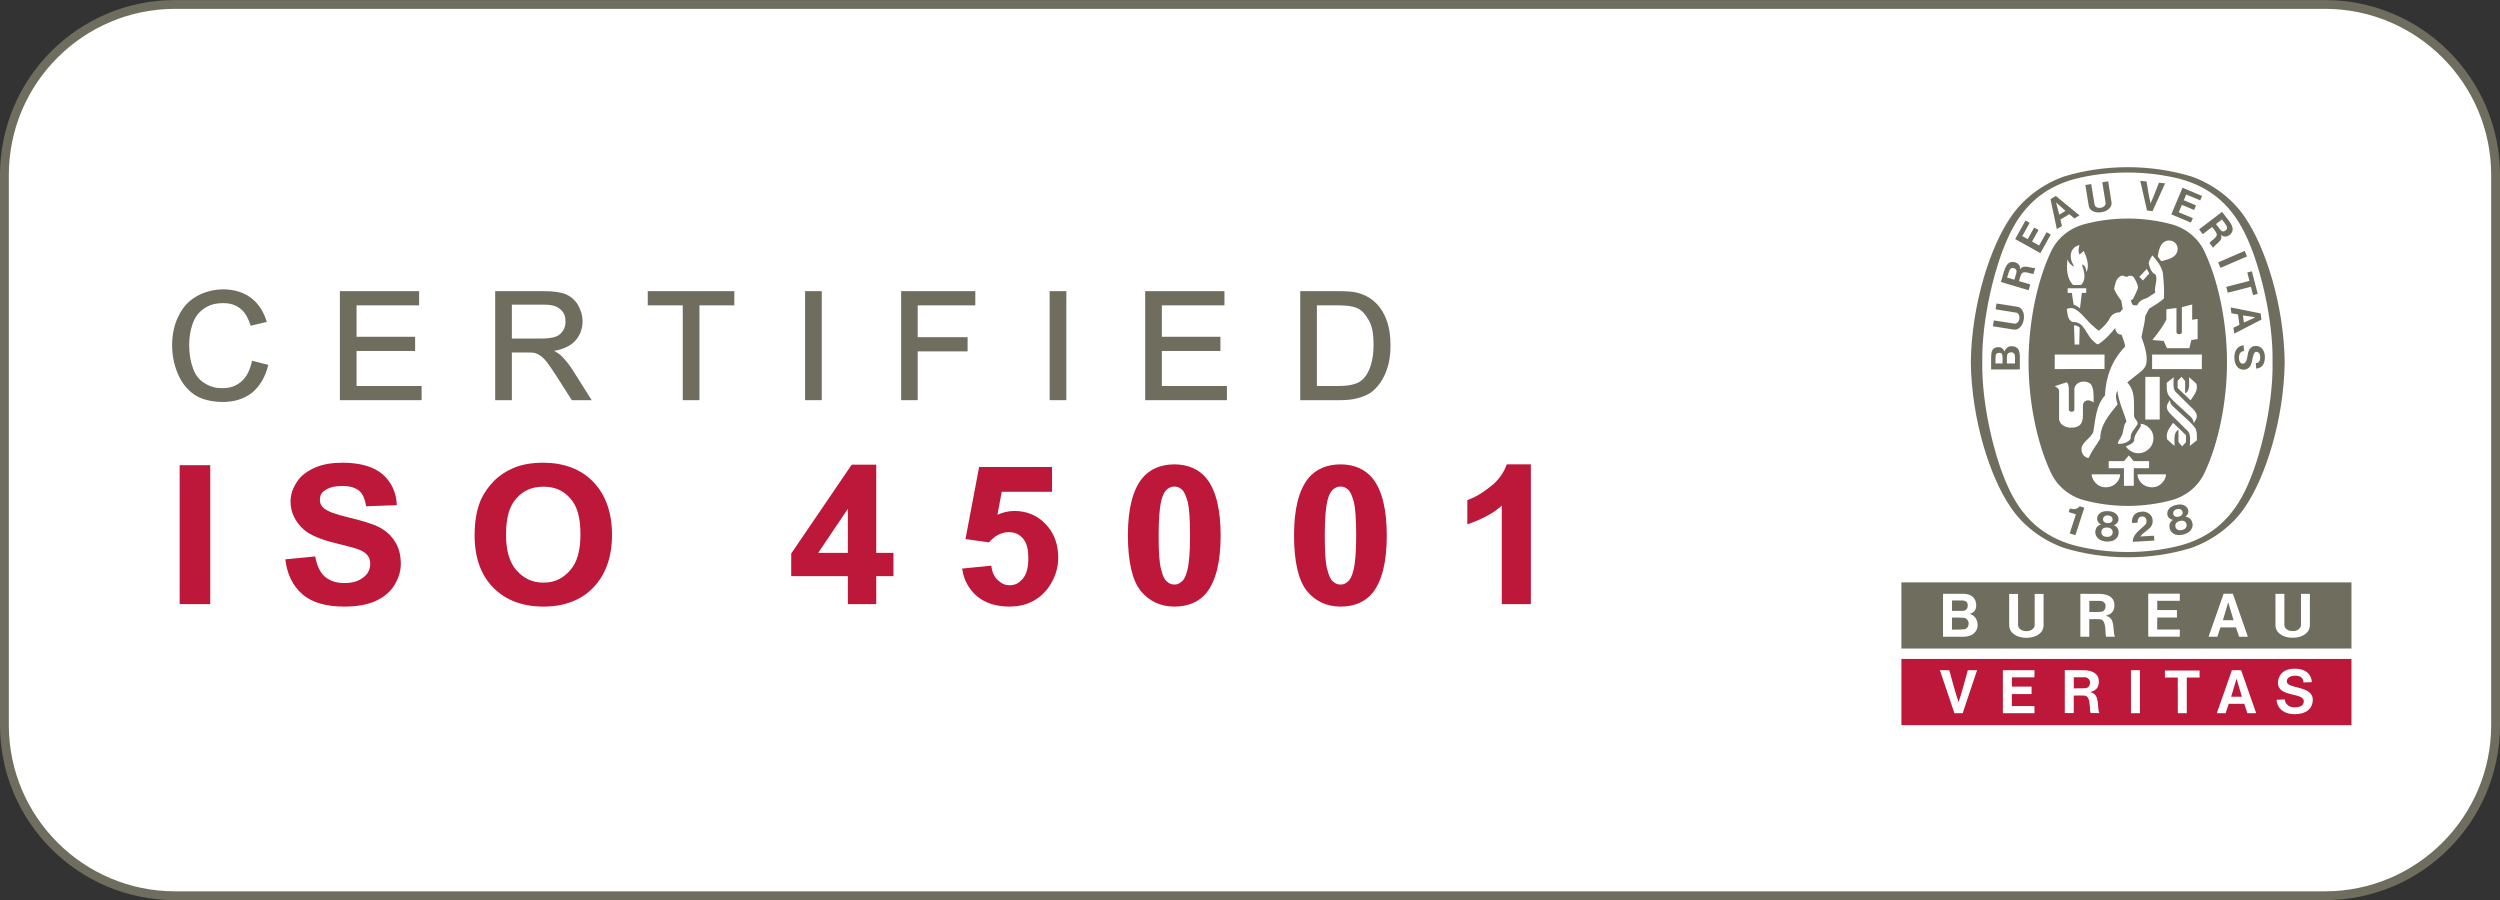 <?xml version="1.0" encoding="UTF-8"?>
<svg xmlns="http://www.w3.org/2000/svg" xmlns:xlink="http://www.w3.org/1999/xlink" width="283.43pt" height="102.05pt" viewBox="0 0 283.43 102.05" version="1.1">
<rect x="0" y="0" width="283.43" height="102.05" fill="#333333" stroke="none"/>
<defs>
<g>
<symbol overflow="visible" id="glyph0-0">
<path style="stroke:none;" d="M 10.641 -0.078 L 10.641 -10.812 L 1.953 -10.812 L 1.953 0 L 10.641 0 Z M 2.375 -10.359 L 10.094 -10.359 L 10.094 -0.453 L 2.5 -0.453 L 2.5 -10.359 Z M 2.375 -10.359 "/>
</symbol>
<symbol overflow="visible" id="glyph0-1">
<path style="stroke:none;" d="M 8.531 -2.109 C 7.906 -1.578 7.25 -1.359 6.359 -1.359 C 5.625 -1.359 5.031 -1.516 4.406 -1.906 C 3.781 -2.281 3.359 -2.781 3.078 -3.547 C 2.781 -4.328 2.625 -5.234 2.625 -6.266 C 2.625 -7.078 2.734 -7.859 3 -8.609 C 3.25 -9.359 3.625 -9.891 4.25 -10.344 C 4.875 -10.797 5.562 -11 6.484 -11 C 7.297 -11 7.844 -10.812 8.391 -10.406 C 8.906 -10.016 9.266 -9.438 9.594 -8.438 L 11.422 -8.875 C 11.078 -10.047 10.453 -10.984 9.641 -11.594 C 8.812 -12.219 7.719 -12.562 6.516 -12.562 C 5.453 -12.562 4.391 -12.297 3.5 -11.797 C 2.625 -11.312 1.938 -10.594 1.469 -9.641 C 0.969 -8.703 0.688 -7.531 0.688 -6.25 C 0.688 -5.094 0.906 -4.016 1.328 -3.016 C 1.75 -1.984 2.422 -1.156 3.234 -0.609 C 4.031 -0.078 5.188 0.203 6.484 0.203 C 7.734 0.203 8.875 -0.156 9.75 -0.844 C 10.609 -1.547 11.266 -2.625 11.594 -4 L 9.75 -4.469 C 9.5 -3.328 9.125 -2.625 8.531 -2.109 Z M 8.531 -2.109 "/>
</symbol>
<symbol overflow="visible" id="glyph0-2">
<path style="stroke:none;" d="M 10.438 -0.078 L 10.438 -1.609 L 3.062 -1.609 L 3.062 -5.578 L 9.703 -5.578 L 9.703 -7.188 L 3.062 -7.188 L 3.062 -10.75 L 10.156 -10.75 L 10.156 -12.359 L 1.172 -12.359 L 1.172 0 L 10.438 0 Z M 10.438 -0.078 "/>
</symbol>
<symbol overflow="visible" id="glyph0-3">
<path style="stroke:none;" d="M 3.062 -0.078 L 3.062 -5.406 L 4.781 -5.406 C 5.172 -5.406 5.484 -5.391 5.656 -5.359 C 5.906 -5.281 6.031 -5.203 6.281 -5.047 C 6.516 -4.891 6.797 -4.625 7.094 -4.234 C 7.375 -3.844 7.766 -3.281 8.234 -2.547 L 9.859 0 L 12.109 0 L 9.922 -3.469 C 9.5 -4.109 9.062 -4.656 8.609 -5.078 C 8.391 -5.281 7.984 -5.531 7.562 -5.734 L 7.562 -5.547 C 8.703 -5.688 9.656 -6.109 10.203 -6.688 C 10.766 -7.281 11.078 -8.078 11.078 -8.938 C 11.078 -9.609 10.859 -10.281 10.531 -10.844 C 10.188 -11.391 9.672 -11.812 9.109 -12.031 C 8.562 -12.25 7.734 -12.359 6.656 -12.359 L 1.172 -12.359 L 1.172 0 L 3.062 0 Z M 2.922 -10.828 L 6.719 -10.828 C 7.609 -10.828 8.172 -10.656 8.578 -10.281 C 9 -9.906 9.141 -9.516 9.141 -8.938 C 9.141 -8.547 9.094 -8.25 8.875 -7.906 C 8.656 -7.578 8.453 -7.359 8.047 -7.203 C 7.641 -7.062 7.078 -6.984 6.344 -6.984 L 3.062 -6.984 L 3.062 -10.828 Z M 2.922 -10.828 "/>
</symbol>
<symbol overflow="visible" id="glyph0-4">
<path style="stroke:none;" d="M 6.094 -0.078 L 6.094 -10.75 L 10.047 -10.75 L 10.047 -12.359 L 0.234 -12.359 L 0.234 -10.75 L 4.203 -10.75 L 4.203 0 L 6.094 0 Z M 6.094 -0.078 "/>
</symbol>
<symbol overflow="visible" id="glyph0-5">
<path style="stroke:none;" d="M 3.297 -0.078 L 3.297 -12.359 L 1.406 -12.359 L 1.406 0 L 3.297 0 Z M 3.297 -0.078 "/>
</symbol>
<symbol overflow="visible" id="glyph0-6">
<path style="stroke:none;" d="M 3.109 -0.078 L 3.109 -5.531 L 8.766 -5.531 L 8.766 -7.141 L 3.109 -7.141 L 3.109 -10.75 L 9.641 -10.75 L 9.641 -12.359 L 1.234 -12.359 L 1.234 0 L 3.109 0 Z M 3.109 -0.078 "/>
</symbol>
<symbol overflow="visible" id="glyph0-7">
<path style="stroke:none;" d="M 5.625 0 C 6.375 0 7.016 -0.062 7.562 -0.203 C 8.141 -0.344 8.688 -0.562 9.094 -0.828 C 9.5 -1.109 9.859 -1.484 10.188 -1.938 C 10.531 -2.406 10.844 -3.062 11.062 -3.781 C 11.281 -4.484 11.375 -5.328 11.375 -6.234 C 11.375 -7.328 11.234 -8.281 10.906 -9.125 C 10.594 -9.984 10.078 -10.75 9.438 -11.266 C 8.938 -11.703 8.266 -12.016 7.578 -12.188 C 7.094 -12.312 6.375 -12.359 5.453 -12.359 L 1.141 -12.359 L 1.141 0 Z M 2.891 -10.75 L 5.406 -10.75 C 6.359 -10.75 7.047 -10.656 7.484 -10.484 C 8.062 -10.266 8.469 -9.828 8.875 -9.125 C 9.297 -8.453 9.453 -7.531 9.453 -6.25 C 9.453 -5.344 9.344 -4.562 9.125 -3.906 C 8.922 -3.266 8.672 -2.828 8.312 -2.438 C 8.031 -2.156 7.766 -1.984 7.328 -1.844 C 6.875 -1.688 6.25 -1.609 5.469 -1.609 L 3.031 -1.609 L 3.031 -10.75 Z M 2.891 -10.75 "/>
</symbol>
<symbol overflow="visible" id="glyph1-0">
<path style="stroke:none;" d="M 13.875 0 L 13.875 -13.75 L 2.594 -13.75 L 2.594 0 Z M 3.109 -13.391 L 13.25 -13.391 L 13.25 -0.359 L 3.234 -0.359 L 3.234 -13.391 Z M 3.109 -13.391 "/>
</symbol>
<symbol overflow="visible" id="glyph1-1">
<path style="stroke:none;" d=""/>
</symbol>
<symbol overflow="visible" id="glyph1-2">
<path style="stroke:none;" d="M 4.812 0 L 4.812 -15.75 L 1.344 -15.75 L 1.344 0 Z M 4.812 0 "/>
</symbol>
<symbol overflow="visible" id="glyph1-3">
<path style="stroke:none;" d="M 2.578 -1.094 C 3.625 -0.172 5.281 0.281 7.266 0.281 C 8.641 0.281 9.766 0.094 10.688 -0.281 C 11.609 -0.688 12.406 -1.25 12.906 -2.047 C 13.422 -2.844 13.703 -3.672 13.703 -4.578 C 13.703 -5.594 13.469 -6.422 13.047 -7.078 C 12.625 -7.766 12.031 -8.297 11.312 -8.688 C 10.562 -9.094 9.328 -9.453 7.781 -9.828 C 6.25 -10.188 5.375 -10.531 4.953 -10.891 C 4.641 -11.156 4.531 -11.469 4.531 -11.844 C 4.531 -12.25 4.656 -12.578 5 -12.828 C 5.5 -13.203 6.141 -13.391 7.062 -13.391 C 7.938 -13.391 8.484 -13.219 8.953 -12.875 C 9.391 -12.516 9.641 -11.922 9.766 -11.094 L 13.25 -11.219 C 13.203 -12.672 12.625 -13.859 11.641 -14.719 C 10.625 -15.594 9.062 -16.031 7.078 -16.031 C 5.891 -16.031 4.859 -15.859 4 -15.484 C 3.141 -15.109 2.391 -14.594 1.938 -13.875 C 1.469 -13.172 1.203 -12.438 1.203 -11.641 C 1.203 -10.391 1.734 -9.328 2.703 -8.453 C 3.391 -7.828 4.688 -7.297 6.375 -6.891 C 7.703 -6.562 8.562 -6.344 8.906 -6.203 C 9.453 -6 9.719 -5.781 9.938 -5.516 C 10.156 -5.266 10.234 -4.922 10.234 -4.578 C 10.234 -3.984 10.016 -3.469 9.5 -3.062 C 8.969 -2.625 8.312 -2.391 7.297 -2.391 C 6.344 -2.391 5.656 -2.641 5.078 -3.125 C 4.531 -3.609 4.188 -4.375 4 -5.406 L 0.609 -5.078 C 0.812 -3.344 1.5 -2 2.578 -1.094 Z M 2.578 -1.094 "/>
</symbol>
<symbol overflow="visible" id="glyph1-4">
<path style="stroke:none;" d="M 2.906 -1.875 C 4.297 -0.438 6.266 0.281 8.609 0.281 C 10.938 0.281 12.875 -0.438 14.25 -1.875 C 15.641 -3.328 16.375 -5.297 16.375 -7.859 C 16.375 -10.422 15.625 -12.438 14.234 -13.875 C 12.844 -15.312 10.891 -16.031 8.578 -16.031 C 7.281 -16.031 6.156 -15.844 5.172 -15.422 C 4.438 -15.109 3.656 -14.625 3.016 -13.984 C 2.391 -13.359 1.875 -12.625 1.516 -11.844 C 1.031 -10.734 0.797 -9.391 0.797 -7.781 C 0.797 -5.266 1.516 -3.297 2.906 -1.875 Z M 5.516 -11.969 C 6.312 -12.875 7.297 -13.312 8.609 -13.312 C 9.922 -13.312 10.875 -12.875 11.656 -11.969 C 12.453 -11.094 12.797 -9.75 12.797 -7.922 C 12.797 -6.094 12.438 -4.734 11.609 -3.812 C 10.797 -2.906 9.875 -2.438 8.609 -2.438 C 7.328 -2.438 6.375 -2.906 5.547 -3.828 C 4.734 -4.75 4.359 -6.094 4.359 -7.875 C 4.359 -9.703 4.703 -11.062 5.516 -11.969 Z M 5.516 -11.969 "/>
</symbol>
<symbol overflow="visible" id="glyph1-5">
<path style="stroke:none;" d="M 9.906 0 L 9.906 -3.172 L 11.859 -3.172 L 11.859 -5.812 L 9.906 -5.812 L 9.906 -15.812 L 7.125 -15.812 L 0.266 -5.734 L 0.266 -3.172 L 6.688 -3.172 L 6.688 0 Z M 3.328 -5.812 L 6.938 -11.172 L 6.688 -11.172 L 6.688 -5.812 Z M 3.328 -5.812 "/>
</symbol>
<symbol overflow="visible" id="glyph1-6">
<path style="stroke:none;" d="M 2.516 -0.875 C 3.438 -0.109 4.703 0.281 6.188 0.281 C 7.984 0.281 9.5 -0.422 10.531 -1.797 C 11.281 -2.812 11.703 -3.984 11.703 -5.281 C 11.703 -6.844 11.203 -8.125 10.25 -9.094 C 9.328 -10.078 8.094 -10.562 6.75 -10.562 C 6.047 -10.562 5.375 -10.391 4.812 -10.125 L 5.297 -12.734 L 11 -12.734 L 11 -15.547 L 2.734 -15.547 L 1.188 -7.375 L 3.844 -7 C 4.547 -7.781 5.266 -8.156 6.109 -8.156 C 6.812 -8.156 7.281 -7.922 7.703 -7.438 C 8.141 -6.953 8.312 -6.203 8.312 -5.234 C 8.312 -4.203 8.141 -3.438 7.703 -2.906 C 7.266 -2.391 6.844 -2.141 6.203 -2.141 C 5.656 -2.141 5.266 -2.328 4.844 -2.734 C 4.406 -3.125 4.203 -3.672 4.109 -4.359 L 0.812 -4.031 C 0.984 -2.734 1.578 -1.672 2.516 -0.875 Z M 2.516 -0.875 "/>
</symbol>
<symbol overflow="visible" id="glyph1-7">
<path style="stroke:none;" d="M 2.359 -14.234 C 1.312 -12.906 0.766 -10.781 0.766 -7.812 C 0.766 -4.781 1.281 -2.656 2.219 -1.5 C 3.172 -0.312 4.516 0.281 6.047 0.281 C 7.562 0.281 8.844 -0.234 9.703 -1.312 C 10.734 -2.641 11.281 -4.781 11.281 -7.766 C 11.281 -10.766 10.734 -12.906 9.703 -14.219 C 8.844 -15.297 7.562 -15.844 6.047 -15.844 C 4.516 -15.844 3.219 -15.312 2.359 -14.234 Z M 6.891 -12.984 C 7.172 -12.734 7.344 -12.281 7.547 -11.594 C 7.719 -10.891 7.812 -9.641 7.812 -7.766 C 7.812 -5.922 7.703 -4.594 7.5 -3.828 C 7.344 -3.234 7.172 -2.812 6.891 -2.578 C 6.594 -2.328 6.406 -2.219 6.047 -2.219 C 5.672 -2.219 5.453 -2.328 5.172 -2.578 C 4.891 -2.797 4.703 -3.25 4.531 -3.953 C 4.328 -4.641 4.25 -5.922 4.25 -7.766 C 4.25 -9.641 4.359 -10.938 4.547 -11.719 C 4.703 -12.312 4.891 -12.734 5.172 -12.984 C 5.453 -13.219 5.672 -13.328 6.047 -13.328 C 6.406 -13.328 6.594 -13.219 6.891 -12.984 Z M 6.891 -12.984 "/>
</symbol>
<symbol overflow="visible" id="glyph1-8">
<path style="stroke:none;" d="M 8.641 -15.844 L 6.047 -15.844 C 5.703 -14.875 5.109 -14.031 4.203 -13.328 C 3.281 -12.609 2.531 -12.125 1.578 -11.797 L 1.578 -9.047 C 3.234 -9.609 4.625 -10.359 5.484 -11.172 L 5.484 0 L 8.781 0 L 8.781 -15.844 Z M 8.641 -15.844 "/>
</symbol>
</g>
<clipPath id="clip1">
  <path d="M 0 0 L 283.43 0 L 283.43 102.051 L 0 102.051 Z M 0 0 "/>
</clipPath>
</defs>
<g id="surface1">
<path style=" stroke:none;fill-rule:nonzero;fill:rgb(100%,100%,100%);fill-opacity:1;" d="M 19.844 101.551 C 9.176 101.551 0.5 92.871 0.5 82.207 L 0.5 19.844 C 0.5 9.18 9.176 0.504 19.844 0.504 L 263.586 0.504 C 274.254 0.504 282.93 9.18 282.93 19.844 L 282.93 82.207 C 282.93 92.871 274.254 101.551 263.586 101.551 L 19.844 101.551 "/>
<g clip-path="url(#clip1)" clip-rule="nonzero">
<path style=" stroke:none;fill-rule:nonzero;fill:rgb(43.1%,42.699%,36.899%);fill-opacity:1;" d="M 263.586 0.004 L 19.844 0.004 C 8.883 0.004 0 8.887 0 19.844 L 0 82.207 C 0 93.164 8.883 102.051 19.844 102.051 L 263.586 102.051 C 274.547 102.051 283.43 93.164 283.43 82.207 L 283.43 19.844 C 283.43 8.887 274.547 0.004 263.586 0.004 Z M 263.586 1.004 C 273.977 1.004 282.43 9.453 282.43 19.844 L 282.43 82.207 C 282.43 92.598 273.977 101.051 263.586 101.051 L 19.844 101.051 C 9.453 101.051 1 92.598 1 82.207 L 1 19.844 C 1 9.453 9.453 1.004 19.844 1.004 L 263.586 1.004 "/>
</g>
<path style=" stroke:none;fill-rule:nonzero;fill:rgb(43.1%,42.699%,36.899%);fill-opacity:1;" d="M 234.02 20.004 C 234.105 19.973 233.934 20.031 234.02 20.004 "/>
<path style=" stroke:none;fill-rule:nonzero;fill:rgb(43.1%,42.699%,36.899%);fill-opacity:1;" d="M 257.645 41.066 C 257.727 36.176 256.238 30.242 254.801 27.086 C 253.211 23.469 250.781 21.277 247.211 20.301 C 245.289 19.809 243.27 19.559 241.195 19.559 C 239.125 19.559 237.098 19.809 235.176 20.301 C 231.609 21.277 229.176 23.469 227.59 27.086 C 226.145 30.242 224.66 36.176 224.734 41.066 C 224.66 45.957 226.145 51.895 227.59 55.051 C 229.176 58.664 231.609 60.859 235.176 61.836 C 237.098 62.328 239.125 62.582 241.195 62.582 C 243.27 62.582 245.289 62.328 247.211 61.836 C 250.781 60.859 253.211 58.664 254.801 55.051 C 256.238 51.895 257.727 45.957 257.645 41.066 Z M 241.23 63.18 L 241.172 63.18 C 238.688 63.18 236.285 62.809 234.02 62.125 C 231.582 61.277 229.32 59.586 227.926 57.465 C 225.613 54.094 223.52 47.57 223.434 41.078 L 223.434 41.059 C 223.52 34.566 225.613 28.043 227.926 24.668 C 229.32 22.551 231.582 20.852 234.02 20.004 C 236.285 19.316 238.734 18.953 241.23 18.953 C 243.715 18.953 246.168 19.316 248.438 20.004 C 250.871 20.852 253.137 22.551 254.535 24.668 C 256.84 28.043 258.934 34.566 259.02 41.059 L 259.02 41.078 C 258.934 47.57 256.84 54.094 254.535 57.465 C 253.137 59.586 250.82 61.285 248.387 62.133 C 246.117 62.816 243.773 63.18 241.277 63.18 L 241.23 63.18 "/>
<path style=" stroke:none;fill-rule:nonzero;fill:rgb(43.1%,42.699%,36.899%);fill-opacity:1;" d="M 243.672 31 C 243.434 30.598 243.629 30.957 243.383 30.492 "/>
<path style=" stroke:none;fill-rule:nonzero;fill:rgb(43.1%,42.699%,36.899%);fill-opacity:1;" d="M 241.801 61.43 C 241.781 60.531 242.656 60.078 243.207 59.488 C 243.355 59.344 243.414 59.062 243.305 58.828 C 243.242 58.68 243.145 58.602 243.02 58.574 C 242.828 58.531 242.668 58.559 242.543 58.668 C 242.375 58.828 242.328 59.031 242.336 59.258 L 241.719 59.293 C 241.668 58.953 241.754 58.625 241.961 58.367 C 242.246 58.062 242.676 57.977 243.094 58.004 C 243.43 58.059 243.812 58.262 243.953 58.609 C 244.133 58.988 244.07 59.473 243.789 59.793 C 243.43 60.18 242.961 60.391 242.656 60.824 L 244.203 60.734 C 244.219 60.922 244.227 61.109 244.238 61.285 L 241.801 61.43 "/>
<path style=" stroke:none;fill-rule:nonzero;fill:rgb(43.1%,42.699%,36.899%);fill-opacity:1;" d="M 236.305 57.559 L 236.297 57.59 L 235.289 60.68 L 234.645 60.469 L 235.336 58.355 L 235.348 58.32 C 235.09 58.227 234.777 58.141 234.531 58.051 L 234.66 57.648 C 234.984 57.734 235.32 57.789 235.605 57.555 C 235.711 57.473 235.727 57.453 235.781 57.391 L 236.305 57.559 "/>
<path style=" stroke:none;fill-rule:nonzero;fill:rgb(43.1%,42.699%,36.899%);fill-opacity:1;" d="M 247.773 59.883 C 247.695 59.977 247.547 60.047 247.391 60.086 C 247.23 60.129 247.066 60.133 246.949 60.086 C 246.789 60.023 246.68 59.902 246.641 59.758 C 246.578 59.543 246.641 59.324 246.82 59.195 C 246.898 59.145 247.012 59.09 247.133 59.059 C 247.258 59.031 247.383 59.023 247.473 59.035 C 247.699 59.062 247.855 59.234 247.895 59.445 C 247.93 59.594 247.891 59.754 247.773 59.883 Z M 246.426 58.391 C 246.348 58.258 246.348 58.031 246.484 57.898 C 246.562 57.812 246.68 57.754 246.805 57.719 C 246.926 57.688 247.062 57.688 247.172 57.727 C 247.352 57.781 247.453 57.98 247.453 58.137 C 247.453 58.258 247.398 58.352 247.32 58.426 C 247.242 58.496 247.129 58.543 247.016 58.574 C 246.898 58.602 246.777 58.605 246.68 58.582 C 246.574 58.555 246.484 58.496 246.426 58.391 Z M 248.551 59.27 C 248.473 58.969 248.301 58.723 247.961 58.625 L 247.766 58.582 C 247.969 58.441 248.156 58.152 248.09 57.875 C 248.039 57.555 247.809 57.355 247.52 57.246 C 247.266 57.164 246.973 57.18 246.691 57.254 C 246.402 57.316 246.141 57.445 245.949 57.633 C 245.746 57.863 245.637 58.148 245.746 58.453 C 245.816 58.73 246.109 58.898 246.355 58.934 L 246.203 59.062 C 245.941 59.305 245.914 59.598 245.98 59.906 C 246.055 60.246 246.332 60.516 246.664 60.617 C 246.918 60.68 247.219 60.676 247.516 60.605 C 247.812 60.531 248.086 60.395 248.277 60.219 C 248.523 59.977 248.645 59.609 248.551 59.27 "/>
<path style=" stroke:none;fill-rule:nonzero;fill:rgb(43.1%,42.699%,36.899%);fill-opacity:1;" d="M 239.273 60.781 C 239.168 60.848 239.004 60.875 238.844 60.867 C 238.684 60.859 238.523 60.809 238.426 60.734 C 238.289 60.629 238.227 60.473 238.23 60.324 C 238.23 60.109 238.359 59.91 238.562 59.844 C 238.66 59.816 238.781 59.797 238.906 59.805 C 239.031 59.816 239.156 59.844 239.238 59.887 C 239.441 59.98 239.543 60.188 239.52 60.406 C 239.508 60.547 239.422 60.695 239.273 60.781 Z M 238.43 58.957 C 238.395 58.809 238.465 58.59 238.637 58.504 C 238.73 58.445 238.867 58.426 238.988 58.434 C 239.117 58.441 239.246 58.477 239.34 58.547 C 239.496 58.652 239.535 58.879 239.488 59.023 C 239.449 59.141 239.367 59.207 239.273 59.258 C 239.176 59.301 239.059 59.316 238.938 59.305 C 238.816 59.305 238.703 59.27 238.613 59.219 C 238.523 59.16 238.449 59.078 238.43 58.957 Z M 240.195 60.434 C 240.211 60.121 240.121 59.832 239.828 59.641 L 239.652 59.543 C 239.887 59.469 240.148 59.25 240.168 58.961 C 240.219 58.641 240.059 58.379 239.816 58.188 C 239.598 58.039 239.312 57.965 239.02 57.953 C 238.73 57.93 238.438 57.969 238.203 58.09 C 237.938 58.25 237.746 58.492 237.758 58.816 C 237.742 59.102 237.977 59.352 238.203 59.453 L 238.016 59.531 C 237.691 59.688 237.578 59.957 237.551 60.273 C 237.523 60.621 237.707 60.961 237.996 61.152 C 238.215 61.293 238.508 61.375 238.812 61.398 C 239.113 61.414 239.414 61.363 239.648 61.254 C 239.961 61.094 240.184 60.785 240.195 60.434 "/>
<path style=" stroke:none;fill-rule:nonzero;fill:rgb(43.1%,42.699%,36.899%);fill-opacity:1;" d="M 254.75 29.07 L 251.742 30.367 L 251.477 29.746 L 254.48 28.445 L 254.75 29.07 "/>
<path style=" stroke:none;fill-rule:nonzero;fill:rgb(43.1%,42.699%,36.899%);fill-opacity:1;" d="M 243.414 23.871 L 242.645 20.5 L 243.355 20.57 C 243.496 21.406 243.645 22.352 243.812 23.055 C 244.121 22.398 244.453 21.5 244.762 20.715 L 245.465 20.785 L 244.039 23.934 L 243.414 23.871 "/>
<path style=" stroke:none;fill-rule:nonzero;fill:rgb(43.1%,42.699%,36.899%);fill-opacity:1;" d="M 230.613 25.801 L 229.887 27.109 L 229.27 26.766 L 230.105 25.266 L 229.633 24.996 L 228.465 27.102 L 231.32 28.699 L 232.496 26.594 L 232.023 26.328 L 231.18 27.836 L 230.379 27.383 L 231.113 26.074 L 230.613 25.801 "/>
<path style=" stroke:none;fill-rule:nonzero;fill:rgb(43.1%,42.699%,36.899%);fill-opacity:1;" d="M 228.445 41.203 L 227.527 41.203 C 227.547 40.477 227.43 40.047 227.863 39.965 C 228.016 39.922 228.203 39.938 228.312 40.051 C 228.5 40.23 228.441 40.527 228.445 41.203 Z M 227.035 41.203 L 226.23 41.203 C 226.254 40.453 226.133 40.051 226.594 40.004 C 226.859 39.98 226.934 40.043 226.996 40.211 C 227.051 40.375 227.035 40.555 227.035 41.203 Z M 228.883 39.719 C 228.727 39.363 228.348 39.227 227.957 39.246 C 227.629 39.285 227.379 39.512 227.234 39.852 C 227.188 39.652 226.996 39.402 226.684 39.363 C 226.355 39.324 226.043 39.414 225.883 39.691 C 225.664 39.969 225.762 41.184 225.738 41.887 L 228.992 41.883 L 228.992 41.648 C 228.973 40.352 229.051 40.195 228.883 39.719 "/>
<path style=" stroke:none;fill-rule:nonzero;fill:rgb(43.1%,42.699%,36.899%);fill-opacity:1;" d="M 254.781 30.891 L 255.301 30.758 L 255.961 33.316 L 255.434 33.453 L 255.191 32.508 L 252.562 33.188 L 252.395 32.52 L 255.023 31.844 L 254.781 30.891 "/>
<path style=" stroke:none;fill-rule:nonzero;fill:rgb(43.1%,42.699%,36.899%);fill-opacity:1;" d="M 238.246 24.059 C 238.613 24.004 238.957 23.852 239.188 23.578 C 239.387 23.355 239.41 23.141 239.383 22.902 L 239.008 20.559 L 238.34 20.664 L 238.719 23.008 C 238.738 23.184 238.617 23.363 238.461 23.457 C 238.371 23.512 238.27 23.543 238.164 23.555 C 238.059 23.574 237.945 23.578 237.852 23.555 C 237.672 23.516 237.504 23.398 237.465 23.207 L 237.086 20.867 L 236.422 20.973 L 236.801 23.316 C 236.844 23.555 236.938 23.746 237.199 23.902 C 237.5 24.082 237.871 24.121 238.242 24.059 L 238.246 24.059 "/>
<path style=" stroke:none;fill-rule:nonzero;fill:rgb(43.1%,42.699%,36.899%);fill-opacity:1;" d="M 254.398 36.566 L 254.285 35.758 L 255.699 35.973 L 255.703 35.973 L 255.699 35.973 L 255.707 35.973 L 255.699 35.973 Z M 256.293 35.531 L 252.891 34.852 L 252.98 35.516 L 253.727 35.652 L 253.887 36.824 L 253.211 37.156 L 253.305 37.82 L 256.387 36.23 L 256.293 35.531 "/>
<path style=" stroke:none;fill-rule:nonzero;fill:rgb(43.1%,42.699%,36.899%);fill-opacity:1;" d="M 255.797 41.16 L 255.859 41.152 L 255.934 41.133 L 255.988 41.113 C 256.203 40.996 256.258 40.707 256.242 40.473 C 256.238 40.234 256.164 39.996 255.941 39.91 C 255.824 39.879 255.684 39.867 255.602 39.988 C 255.23 40.535 255.488 41.695 254.535 41.895 C 254.121 41.969 253.754 41.785 253.543 41.453 C 253.242 40.926 253.223 40.102 253.562 39.59 C 253.766 39.324 254.039 39.16 254.367 39.156 L 254.41 39.785 C 254.207 39.812 254.008 39.914 253.914 40.117 C 253.777 40.445 253.805 40.965 254.051 41.16 C 254.141 41.258 254.344 41.246 254.449 41.188 C 254.832 40.918 254.754 40.238 254.941 39.785 C 255.008 39.59 255.188 39.398 255.363 39.297 C 255.699 39.156 256.133 39.207 256.402 39.473 C 256.84 39.883 256.855 40.691 256.656 41.18 C 256.539 41.523 256.172 41.77 255.789 41.789 L 255.75 41.164 L 255.797 41.16 "/>
<path style=" stroke:none;fill-rule:nonzero;fill:rgb(43.1%,42.699%,36.899%);fill-opacity:1;" d="M 229.438 36.215 C 229.496 35.848 229.461 35.473 229.273 35.172 C 229.125 34.914 228.93 34.82 228.688 34.773 L 226.348 34.41 L 226.238 35.07 L 228.586 35.445 C 228.762 35.469 228.895 35.648 228.93 35.824 C 228.953 35.922 228.953 36.031 228.938 36.141 C 228.922 36.246 228.891 36.348 228.832 36.438 C 228.742 36.59 228.578 36.715 228.383 36.691 L 226.043 36.328 L 225.938 36.992 L 228.281 37.359 C 228.52 37.391 228.738 37.359 228.961 37.16 C 229.23 36.93 229.379 36.586 229.438 36.223 L 229.438 36.215 "/>
<path style=" stroke:none;fill-rule:nonzero;fill:rgb(43.1%,42.699%,36.899%);fill-opacity:1;" d="M 233.465 24.336 L 233.105 22.957 L 233.102 22.949 L 233.105 22.953 L 233.105 22.945 L 233.105 22.953 L 234.164 23.91 Z M 233.066 22.215 L 232.469 22.582 L 233.188 25.973 L 233.766 25.629 L 233.594 24.895 L 234.602 24.277 L 235.18 24.766 L 235.75 24.418 L 233.066 22.215 "/>
<path style=" stroke:none;fill-rule:nonzero;fill:rgb(43.1%,42.699%,36.899%);fill-opacity:1;" d="M 248.965 23.281 L 247.586 22.703 L 247.859 22.051 L 249.441 22.715 L 249.652 22.215 L 247.434 21.285 L 246.168 24.309 L 248.391 25.234 L 248.602 24.734 L 247.012 24.07 L 247.363 23.223 L 248.754 23.809 L 248.965 23.281 "/>
<path style=" stroke:none;fill-rule:nonzero;fill:rgb(43.1%,42.699%,36.899%);fill-opacity:1;" d="M 228.371 31.711 L 227.551 31.469 C 227.73 30.91 227.812 30.348 228.203 30.379 C 228.363 30.406 228.473 30.449 228.562 30.562 C 228.719 30.75 228.52 31.172 228.371 31.711 Z M 229.023 30.539 C 229.023 30.312 229.012 30.129 228.824 29.949 C 228.645 29.762 228.359 29.676 228.078 29.695 C 227.348 29.809 227.25 30.645 226.848 31.969 L 229.984 32.906 L 230.184 32.25 L 228.941 31.883 L 228.895 31.867 C 228.973 31.566 229.098 31.184 229.16 31.098 C 229.383 30.582 230.215 31.09 230.543 31.043 L 230.734 30.391 C 230.176 30.422 229.426 29.922 229.023 30.539 "/>
<path style=" stroke:none;fill-rule:nonzero;fill:rgb(43.1%,42.699%,36.899%);fill-opacity:1;" d="M 252.402 26.055 C 252.289 26.168 252.195 26.227 252.047 26.234 C 251.797 26.246 251.578 25.844 251.23 25.402 L 251.906 24.883 C 252.258 25.355 252.664 25.758 252.402 26.055 Z M 251.918 24.02 L 249.316 26.004 L 249.727 26.547 L 250.758 25.766 L 250.801 25.734 C 250.992 25.977 251.23 26.301 251.266 26.398 C 251.551 26.887 250.645 27.258 250.496 27.551 L 250.906 28.09 C 251.211 27.617 252.059 27.309 251.793 26.621 C 251.973 26.758 252.133 26.855 252.391 26.809 C 252.648 26.773 252.887 26.594 253.031 26.352 C 253.367 25.695 252.75 25.125 251.918 24.02 "/>
<path style=" stroke:none;fill-rule:nonzero;fill:rgb(43.1%,42.699%,36.899%);fill-opacity:1;" d="M 249.629 41.848 L 243.988 41.84 L 243.988 40.195 L 249.629 40.195 Z M 249.062 49.922 C 248.801 50.129 248.586 50.309 248.266 50.551 C 248.289 49.926 248.379 49.289 248.078 48.914 C 247.336 48.184 246.668 47.516 246 46.859 C 245.754 46.594 245.555 46.207 245.719 45.852 C 245.793 45.684 245.898 45.492 246.016 45.34 C 246.016 45.68 246.164 45.879 246.359 46.074 C 247.266 46.965 248.836 48.207 248.965 48.73 C 249.098 49.086 249.055 49.512 249.062 49.922 Z M 247.824 50.145 C 247.652 50.336 247.594 50.406 247.391 50.605 L 246.977 50.113 L 246.977 48.73 C 246.395 49.016 246.535 49.84 246.535 50.555 C 246.191 50.273 246.02 50.117 245.688 49.805 C 245.504 48.98 245.992 48.512 246.363 47.934 L 247.824 49.332 Z M 248.172 42.766 C 248.52 43.047 248.695 43.207 249.02 43.52 C 249.211 44.34 248.715 44.809 248.348 45.387 L 246.883 43.988 L 246.883 43.176 C 247.059 42.984 247.117 42.918 247.32 42.715 L 247.734 43.211 L 247.734 44.59 C 248.316 44.309 248.172 43.48 248.172 42.766 Z M 246.633 44.406 C 247.375 45.141 248.047 45.809 248.711 46.461 C 248.961 46.73 249.156 47.113 248.996 47.465 C 248.918 47.637 248.809 47.832 248.695 47.984 C 248.695 47.641 248.547 47.441 248.355 47.246 C 247.445 46.355 245.875 45.117 245.75 44.59 C 245.613 44.238 245.656 43.809 245.648 43.398 C 245.914 43.195 246.125 43.016 246.441 42.77 C 246.418 43.395 246.332 44.031 246.633 44.406 Z M 245.387 54.391 C 245.23 54.66 244.977 54.938 244.691 55.074 C 244.199 55.352 243.449 55.277 243.004 54.953 C 242.598 54.66 242.344 54.223 242.336 53.777 C 243.59 53.773 244.383 53.773 245.562 53.773 C 245.555 54.043 245.508 54.133 245.387 54.391 Z M 241.91 55.074 L 240.797 55.074 L 240.797 53.082 L 239.066 53.082 L 239.066 52.281 L 240.805 52.281 L 241.352 51.633 C 241.613 51.945 241.637 51.969 241.91 52.281 L 243.645 52.281 L 243.645 53.082 L 241.91 53.082 Z M 239.699 54.953 C 239.25 55.277 238.508 55.352 238.012 55.074 C 237.727 54.938 237.469 54.66 237.316 54.391 C 237.199 54.133 237.148 54.043 237.137 53.773 C 238.316 53.773 239.117 53.773 240.367 53.777 C 240.359 54.223 240.105 54.66 239.699 54.953 Z M 243.215 47.566 L 243.223 42.727 C 243.914 42.719 244.137 42.734 244.852 42.723 L 244.852 47.566 Z M 242.691 48.043 C 243.242 48.066 243.801 48.527 244.016 49.039 C 244.234 49.566 244.148 50.258 243.812 50.691 C 243.387 51.207 242.797 51.48 242.109 51.359 C 241.676 51.262 241.254 51 241.004 50.594 C 241.355 50.477 241.859 50.27 241.961 49.93 C 241.934 49.395 242.301 48.965 242.574 48.539 C 242.715 48.352 242.73 48.242 242.691 48.043 Z M 236.43 51.805 C 236.16 51.629 236.098 51.453 236.008 51.207 C 235.777 50.168 237.035 49.793 237.332 48.93 C 237.566 47.48 237.637 45.957 238.645 44.832 C 238.742 42.707 239.43 40.828 240.938 39.285 C 240.867 38.805 240.672 38.387 240.527 37.941 C 240.332 37.934 240.195 37.898 240.02 37.738 C 239.891 37.551 239.832 37.414 239.801 37.191 C 239.273 37.844 238.625 38.57 237.906 39.012 C 237.773 39.086 237.605 38.93 237.367 38.707 C 236.492 38.012 236.34 36.441 235 36.508 C 234.391 36.305 234.418 35.59 234.316 35.051 C 234.543 34.887 234.91 34.895 235.184 35 C 236.02 35.445 236.578 36.391 237.367 37.02 C 237.578 37.191 237.77 37.41 237.965 37.492 C 238.484 37.043 238.898 36.664 239.25 35.973 C 239.492 35.582 239.895 35.41 240.348 35.406 L 240.66 35.031 L 240.496 34.09 C 240.168 33.676 239.895 33.238 239.68 32.77 C 239.793 32.23 239.863 31.605 240.406 31.309 C 240.762 31.086 241.051 31.59 241.344 31.273 C 241.559 31.227 241.742 31.285 241.891 31.406 C 242.109 31.793 242.371 32.172 242.387 32.621 C 242.25 33.051 242.047 33.457 241.84 33.863 C 241.793 33.949 241.668 33.98 241.586 34.043 C 241.633 34.227 241.676 34.43 241.805 34.578 C 241.965 34.609 242.121 34.637 242.312 34.602 C 242.473 34.129 242.98 33.914 243.406 33.789 L 244.344 33.18 C 244.191 32.469 244.648 31.848 244.395 31.141 C 243.859 30.891 243.707 30.285 243.594 29.809 C 243.68 29.52 243.824 29.203 244.031 28.957 L 244.062 28.992 C 244.574 29.586 245.047 30.195 245.207 30.934 C 245.297 31.875 245.391 32.84 245.328 33.824 C 244.824 34.328 244.215 34.625 243.645 35 L 243.215 35.816 C 243.164 36.656 242.918 37.414 242.785 38.23 C 243.152 39.219 243.582 40.531 243.266 41.441 C 243.02 41.984 242.512 42.281 242.129 42.586 L 241.172 43.352 C 242.133 44.41 241.902 45.609 241.941 47.145 C 241.934 47.516 242.598 47.824 242.242 48.246 C 241.949 48.723 241.484 49.105 241.562 49.73 C 241.27 50.223 240.566 50.328 240.23 50.324 C 240.16 50.328 240.105 50.273 240.105 50.203 C 240.176 49.949 240.371 49.75 240.477 49.508 C 240.82 48.984 240.66 48.262 241.086 47.773 C 240.738 46.633 240.211 45.574 240.062 44.359 L 240.055 44.281 C 239.766 44.84 239.93 45.387 240.078 45.832 C 239.133 47.023 238.109 48.164 238.109 49.73 C 237.707 50.445 237.133 51.098 236.836 51.855 C 236.734 51.98 236.547 51.871 236.43 51.805 Z M 234.777 48.484 C 234.676 48.484 234.488 48.469 234.379 48.438 C 234.137 48.375 233.789 48.242 233.582 47.918 L 233.543 47.84 L 233.508 47.742 L 233.461 47.637 L 233.445 47.469 L 233.445 44.406 C 233.422 44.02 233.277 44.012 232.961 43.777 L 233.07 43.742 L 234.312 43.336 C 234.488 43.527 234.531 43.773 234.547 44.031 L 234.547 46.426 C 234.543 46.582 234.68 46.668 234.855 46.68 C 235.07 46.68 235.156 46.598 235.176 46.43 C 235.191 45.355 235.156 45.055 235.176 44.078 C 235.203 43.754 235.496 43.426 235.773 43.352 C 236.113 43.188 236.535 43.25 236.84 43.402 C 237.395 43.664 237.363 44.746 237.359 45.625 C 237.141 45.48 237.105 45.465 236.891 45.402 C 236.703 45.363 236.492 45.398 236.348 45.512 C 236.168 45.676 236.148 45.836 236.145 46.121 C 236.133 47.137 236.246 47.836 235.734 48.238 C 235.406 48.465 235.102 48.488 234.777 48.484 Z M 235.133 36.906 C 235.367 36.844 235.598 36.988 235.777 37.125 C 235.75 38.074 235.75 38.062 235.73 39.062 L 235.207 39.062 L 235.203 38.906 C 235.184 38.148 235.148 37.652 235.133 36.906 Z M 232.949 40.195 L 238.594 40.195 L 238.594 41.832 L 232.949 41.84 Z M 236.52 32.684 L 236.52 33.207 L 236.023 33.207 L 235.812 34.965 C 235.602 34.773 235.363 34.637 235.102 34.551 C 234.973 33.809 234.965 33.754 234.895 33.207 L 234.418 33.207 L 234.418 32.684 C 235.238 32.68 235.691 32.684 236.52 32.684 Z M 234.398 29.41 L 234.398 29.406 C 234.527 29.781 234.766 30.051 235.145 30.234 C 235.102 30.031 234.926 29.848 234.871 29.637 C 234.703 29.223 234.723 28.633 234.988 28.273 C 235.18 27.988 235.453 27.875 235.758 27.777 C 235.641 28.121 235.605 28.527 235.746 28.871 C 235.941 28.723 235.953 28.711 236.105 28.562 C 236.16 28.508 236.188 28.492 236.238 28.453 C 236.52 29.051 236.836 29.871 236.648 30.57 L 236.535 30.863 C 236.492 30.375 236.41 30.141 236.078 29.965 C 236.035 30.246 236.223 30.453 236.262 30.828 C 236.395 31.402 236.289 31.973 235.934 32.309 L 235.016 32.309 C 234.312 31.555 234.262 30.426 234.398 29.41 Z M 243.383 30.492 L 243.672 31 L 242.949 31.793 C 242.754 31.605 242.734 31.59 242.539 31.387 C 242.914 30.992 242.949 30.953 243.383 30.492 Z M 245.602 27.305 C 245.887 27.223 246.273 27.258 246.516 27.473 C 246.84 27.707 246.934 28.105 246.855 28.473 C 246.629 29.273 245.738 29.418 245.016 29.609 L 244.621 29.07 C 244.77 28.383 244.848 27.59 245.602 27.305 Z M 247.094 37.887 C 247.141 37.887 247.359 37.844 247.363 37.703 L 247.363 34.824 C 247.758 34.734 248.156 34.598 248.531 34.52 L 248.531 36.254 C 248.758 36.227 248.871 36.199 249.148 36.156 L 249.148 38.445 L 248.438 38.551 L 248.215 39.473 L 245.676 39.473 L 245.297 38.652 C 244.684 38.598 244.641 38.598 244.02 38.551 C 244.605 37.801 245.199 37.055 245.605 36.234 L 245.605 35.066 L 246.75 34.918 L 246.75 37.691 C 246.75 37.785 246.891 37.887 247.031 37.887 Z M 249.988 28.648 C 249.297 27.074 247.922 25.918 246.242 25.441 C 244.672 25.016 242.961 24.777 241.258 24.777 L 241.203 24.777 C 239.492 24.777 237.785 25.016 236.215 25.441 C 234.531 25.918 233.164 27.074 232.469 28.648 C 230.965 31.871 229.98 36.508 229.98 41.066 C 229.98 45.629 230.965 50.266 232.469 53.488 C 233.164 55.059 234.531 56.219 236.215 56.695 C 237.785 57.117 239.492 57.355 241.203 57.355 L 241.258 57.355 C 242.961 57.355 244.672 57.117 246.242 56.695 C 247.922 56.219 249.297 55.059 249.988 53.488 C 251.488 50.266 252.48 45.629 252.48 41.066 C 252.48 36.508 251.488 31.871 249.988 28.648 "/>
<path style=" stroke:none;fill-rule:nonzero;fill:rgb(43.1%,42.699%,36.899%);fill-opacity:1;" d="M 222.52 69.254 C 222.871 69.254 223.09 69.012 223.09 68.617 C 223.09 68.238 222.801 68.078 222.48 68.078 L 221.305 68.078 L 221.305 69.254 Z M 261.875 70.871 C 261.859 71.234 261.77 71.543 261.422 71.824 C 261.023 72.168 260.48 72.305 259.93 72.301 L 259.918 72.301 C 259.371 72.305 258.828 72.168 258.426 71.824 C 258.086 71.543 257.988 71.234 257.973 70.871 L 257.973 67.328 L 258.984 67.328 L 258.984 70.871 C 258.992 71.16 259.215 71.371 259.465 71.469 C 259.605 71.527 259.766 71.555 259.926 71.547 C 260.09 71.555 260.25 71.527 260.383 71.469 C 260.637 71.371 260.863 71.133 260.867 70.871 L 260.867 67.328 L 261.875 67.328 Z M 253.852 72.191 L 253.496 71.129 L 251.738 71.129 L 251.383 72.191 L 250.387 72.191 L 252.094 67.316 L 253.145 67.316 L 254.848 72.191 Z M 247.129 68.113 L 244.57 68.117 L 244.57 69.164 L 246.801 69.168 L 246.805 70.008 L 244.57 70.008 L 244.566 71.371 L 247.129 71.371 L 247.129 72.184 L 243.551 72.184 L 243.551 67.309 L 247.129 67.309 Z M 238.812 72.191 C 238.586 72.188 238.93 70.258 238.094 70.207 C 237.625 70.176 237.328 70.195 236.863 70.203 L 236.867 72.191 L 235.855 72.191 L 235.855 67.32 C 236.785 67.328 237.32 67.332 238.156 67.332 C 238.91 67.367 239.66 67.672 239.711 68.488 C 239.766 69.434 239.23 69.656 238.73 69.816 C 239.891 70.062 239.465 71.422 239.77 72.191 Z M 231.684 70.875 C 231.672 71.238 231.578 71.547 231.238 71.832 C 230.836 72.172 230.293 72.312 229.746 72.312 L 229.73 72.312 C 229.18 72.312 228.641 72.172 228.238 71.832 C 227.895 71.547 227.801 71.238 227.785 70.875 L 227.785 67.336 L 228.789 67.336 L 228.793 70.875 C 228.801 71.164 229.023 71.383 229.277 71.473 C 229.414 71.535 229.578 71.559 229.738 71.555 C 229.895 71.559 230.059 71.535 230.191 71.473 C 230.449 71.383 230.676 71.141 230.676 70.875 L 230.676 67.336 L 231.684 67.336 Z M 222.59 72.188 L 220.285 72.188 L 220.285 67.324 C 221.266 67.328 221.832 67.324 222.641 67.324 C 223.391 67.324 223.984 67.73 224.039 68.473 C 224.09 68.992 223.926 69.434 223.309 69.594 C 223.855 69.742 224.211 70.242 224.211 70.891 C 224.215 71.441 223.785 72.188 222.59 72.188 Z M 215.566 66.031 L 215.566 73.523 L 266.59 73.523 L 266.59 66.031 Z M 222.59 70.035 C 222.109 70.008 221.66 70.008 221.305 70.008 L 221.305 70.02 L 221.297 71.383 C 222.305 71.367 222.336 71.383 222.68 71.344 C 223.027 71.301 223.191 70.992 223.191 70.691 C 223.191 70.387 222.965 70.059 222.59 70.035 Z M 238.152 68.121 C 237.871 68.105 237.348 68.137 236.871 68.121 L 236.871 69.387 C 237.805 69.387 237.945 69.387 238.238 69.355 C 238.527 69.324 238.711 69.066 238.711 68.707 C 238.711 68.348 238.445 68.152 238.152 68.121 Z M 252.617 68.281 L 252.617 68.273 L 252.617 68.281 L 252.012 70.316 L 253.223 70.316 L 252.617 68.281 "/>
<path style=" stroke:none;fill-rule:nonzero;fill:rgb(74.1%,9.399%,22.4%);fill-opacity:1;" d="M 260.16 80.969 C 258.68 80.969 258.105 80.043 258.105 79.336 L 259.039 79.297 C 259.039 79.688 259.406 80.191 260.086 80.191 C 260.605 80.191 261.188 80.082 261.188 79.508 C 261.188 78.469 258.258 79.078 258.258 77.434 C 258.258 76.559 258.855 75.812 260.141 75.812 C 261.93 75.812 262.09 77.027 262.09 77.336 L 261.152 77.371 C 261.152 76.973 260.91 76.605 260.254 76.605 C 259.535 76.605 259.258 76.918 259.258 77.258 C 259.258 78.137 262.203 77.684 262.203 79.328 C 262.203 80.414 261.359 80.969 260.16 80.969 Z M 254.789 80.859 L 254.438 79.793 L 252.68 79.793 L 252.324 80.859 L 251.324 80.859 L 253.035 75.984 L 254.082 75.984 L 255.789 80.859 Z M 249.371 76.816 L 247.918 76.816 L 247.918 80.859 L 246.906 80.859 L 246.898 76.816 L 245.441 76.816 L 245.441 76.02 L 249.371 76.02 Z M 242.609 80.859 L 241.59 80.859 L 241.59 75.98 L 242.609 75.98 Z M 237.051 80.844 C 236.82 80.844 237.16 78.914 236.324 78.859 C 235.855 78.836 235.566 78.855 235.102 78.859 L 235.105 80.844 L 234.09 80.844 L 234.09 75.973 C 235.02 75.98 235.559 75.988 236.395 75.988 C 237.145 76.027 237.898 76.328 237.945 77.148 C 238.004 78.094 237.469 78.309 236.969 78.469 C 238.133 78.723 237.695 80.078 238.008 80.844 Z M 230.324 77.844 L 230.324 78.684 L 228.09 78.684 L 228.09 80.047 L 230.648 80.047 L 230.652 80.859 L 227.07 80.859 L 227.07 75.98 L 230.652 75.98 L 230.648 76.789 L 228.094 76.789 L 228.094 77.84 Z M 222.512 80.859 L 221.578 80.859 L 219.93 75.984 L 220.992 75.98 C 221.332 77.199 221.691 78.578 222.047 79.598 C 222.398 78.578 222.766 77.199 223.094 75.984 L 224.145 75.98 Z M 215.566 74.707 L 215.566 82.207 L 266.59 82.207 L 266.59 74.707 Z M 236.395 76.785 C 236.105 76.762 235.582 76.793 235.109 76.785 L 235.109 78.043 C 236.035 78.043 236.184 78.039 236.473 78.012 C 236.762 77.98 236.953 77.727 236.949 77.363 C 236.945 77.008 236.68 76.809 236.395 76.785 Z M 253.562 76.938 L 253.562 76.945 L 253.562 76.938 L 253.562 76.945 L 252.949 78.988 L 254.168 78.988 L 253.562 76.945 L 253.562 76.938 "/>
<g style="fill:rgb(43.1%,42.699%,36.899%);fill-opacity:1;">
  <use xlink:href="#glyph0-1" x="18.824" y="45.368"/>
</g>
<g style="fill:rgb(43.1%,42.699%,36.899%);fill-opacity:1;">
  <use xlink:href="#glyph0-2" x="37.361" y="45.368"/>
</g>
<g style="fill:rgb(43.1%,42.699%,36.899%);fill-opacity:1;">
  <use xlink:href="#glyph0-3" x="54.97" y="45.368"/>
</g>
<g style="fill:rgb(43.1%,42.699%,36.899%);fill-opacity:1;">
  <use xlink:href="#glyph0-4" x="73.203" y="45.368"/>
</g>
<g style="fill:rgb(43.1%,42.699%,36.899%);fill-opacity:1;">
  <use xlink:href="#glyph0-5" x="89.868" y="45.368"/>
</g>
<g style="fill:rgb(43.1%,42.699%,36.899%);fill-opacity:1;">
  <use xlink:href="#glyph0-6" x="100.932" y="45.368"/>
</g>
<g style="fill:rgb(43.1%,42.699%,36.899%);fill-opacity:1;">
  <use xlink:href="#glyph0-5" x="117.596" y="45.368"/>
</g>
<g style="fill:rgb(43.1%,42.699%,36.899%);fill-opacity:1;">
  <use xlink:href="#glyph0-2" x="128.66" y="45.368"/>
</g>
<g style="fill:rgb(43.1%,42.699%,36.899%);fill-opacity:1;">
  <use xlink:href="#glyph0-7" x="146.269" y="45.368"/>
</g>
<g style="fill:rgb(74.1%,9.399%,22.4%);fill-opacity:1;">
  <use xlink:href="#glyph1-1" x="19.024" y="53.49"/>
</g>
<g style="fill:rgb(74.1%,9.399%,22.4%);fill-opacity:1;">
  <use xlink:href="#glyph1-2" x="19.024" y="68.49"/>
</g>
<g style="fill:rgb(74.1%,9.399%,22.4%);fill-opacity:1;">
  <use xlink:href="#glyph1-3" x="31.737" y="68.49"/>
</g>
<g style="fill:rgb(74.1%,9.399%,22.4%);fill-opacity:1;">
  <use xlink:href="#glyph1-4" x="53.01" y="68.49"/>
</g>
<g style="fill:rgb(74.1%,9.399%,22.4%);fill-opacity:1;">
  <use xlink:href="#glyph1-1" x="76.722" y="68.49"/>
</g>
<g style="fill:rgb(74.1%,9.399%,22.4%);fill-opacity:1;">
  <use xlink:href="#glyph1-5" x="89.435" y="68.49"/>
</g>
<g style="fill:rgb(74.1%,9.399%,22.4%);fill-opacity:1;">
  <use xlink:href="#glyph1-6" x="108.27" y="68.49"/>
</g>
<g style="fill:rgb(74.1%,9.399%,22.4%);fill-opacity:1;">
  <use xlink:href="#glyph1-7" x="127.106" y="68.49"/>
</g>
<g style="fill:rgb(74.1%,9.399%,22.4%);fill-opacity:1;">
  <use xlink:href="#glyph1-7" x="145.941" y="68.49"/>
</g>
<g style="fill:rgb(74.1%,9.399%,22.4%);fill-opacity:1;">
  <use xlink:href="#glyph1-8" x="164.776" y="68.49"/>
</g>
<g style="fill:rgb(74.1%,9.399%,22.4%);fill-opacity:1;">
  <use xlink:href="#glyph1-1" x="19.024" y="83.49"/>
</g>
</g>
</svg>
